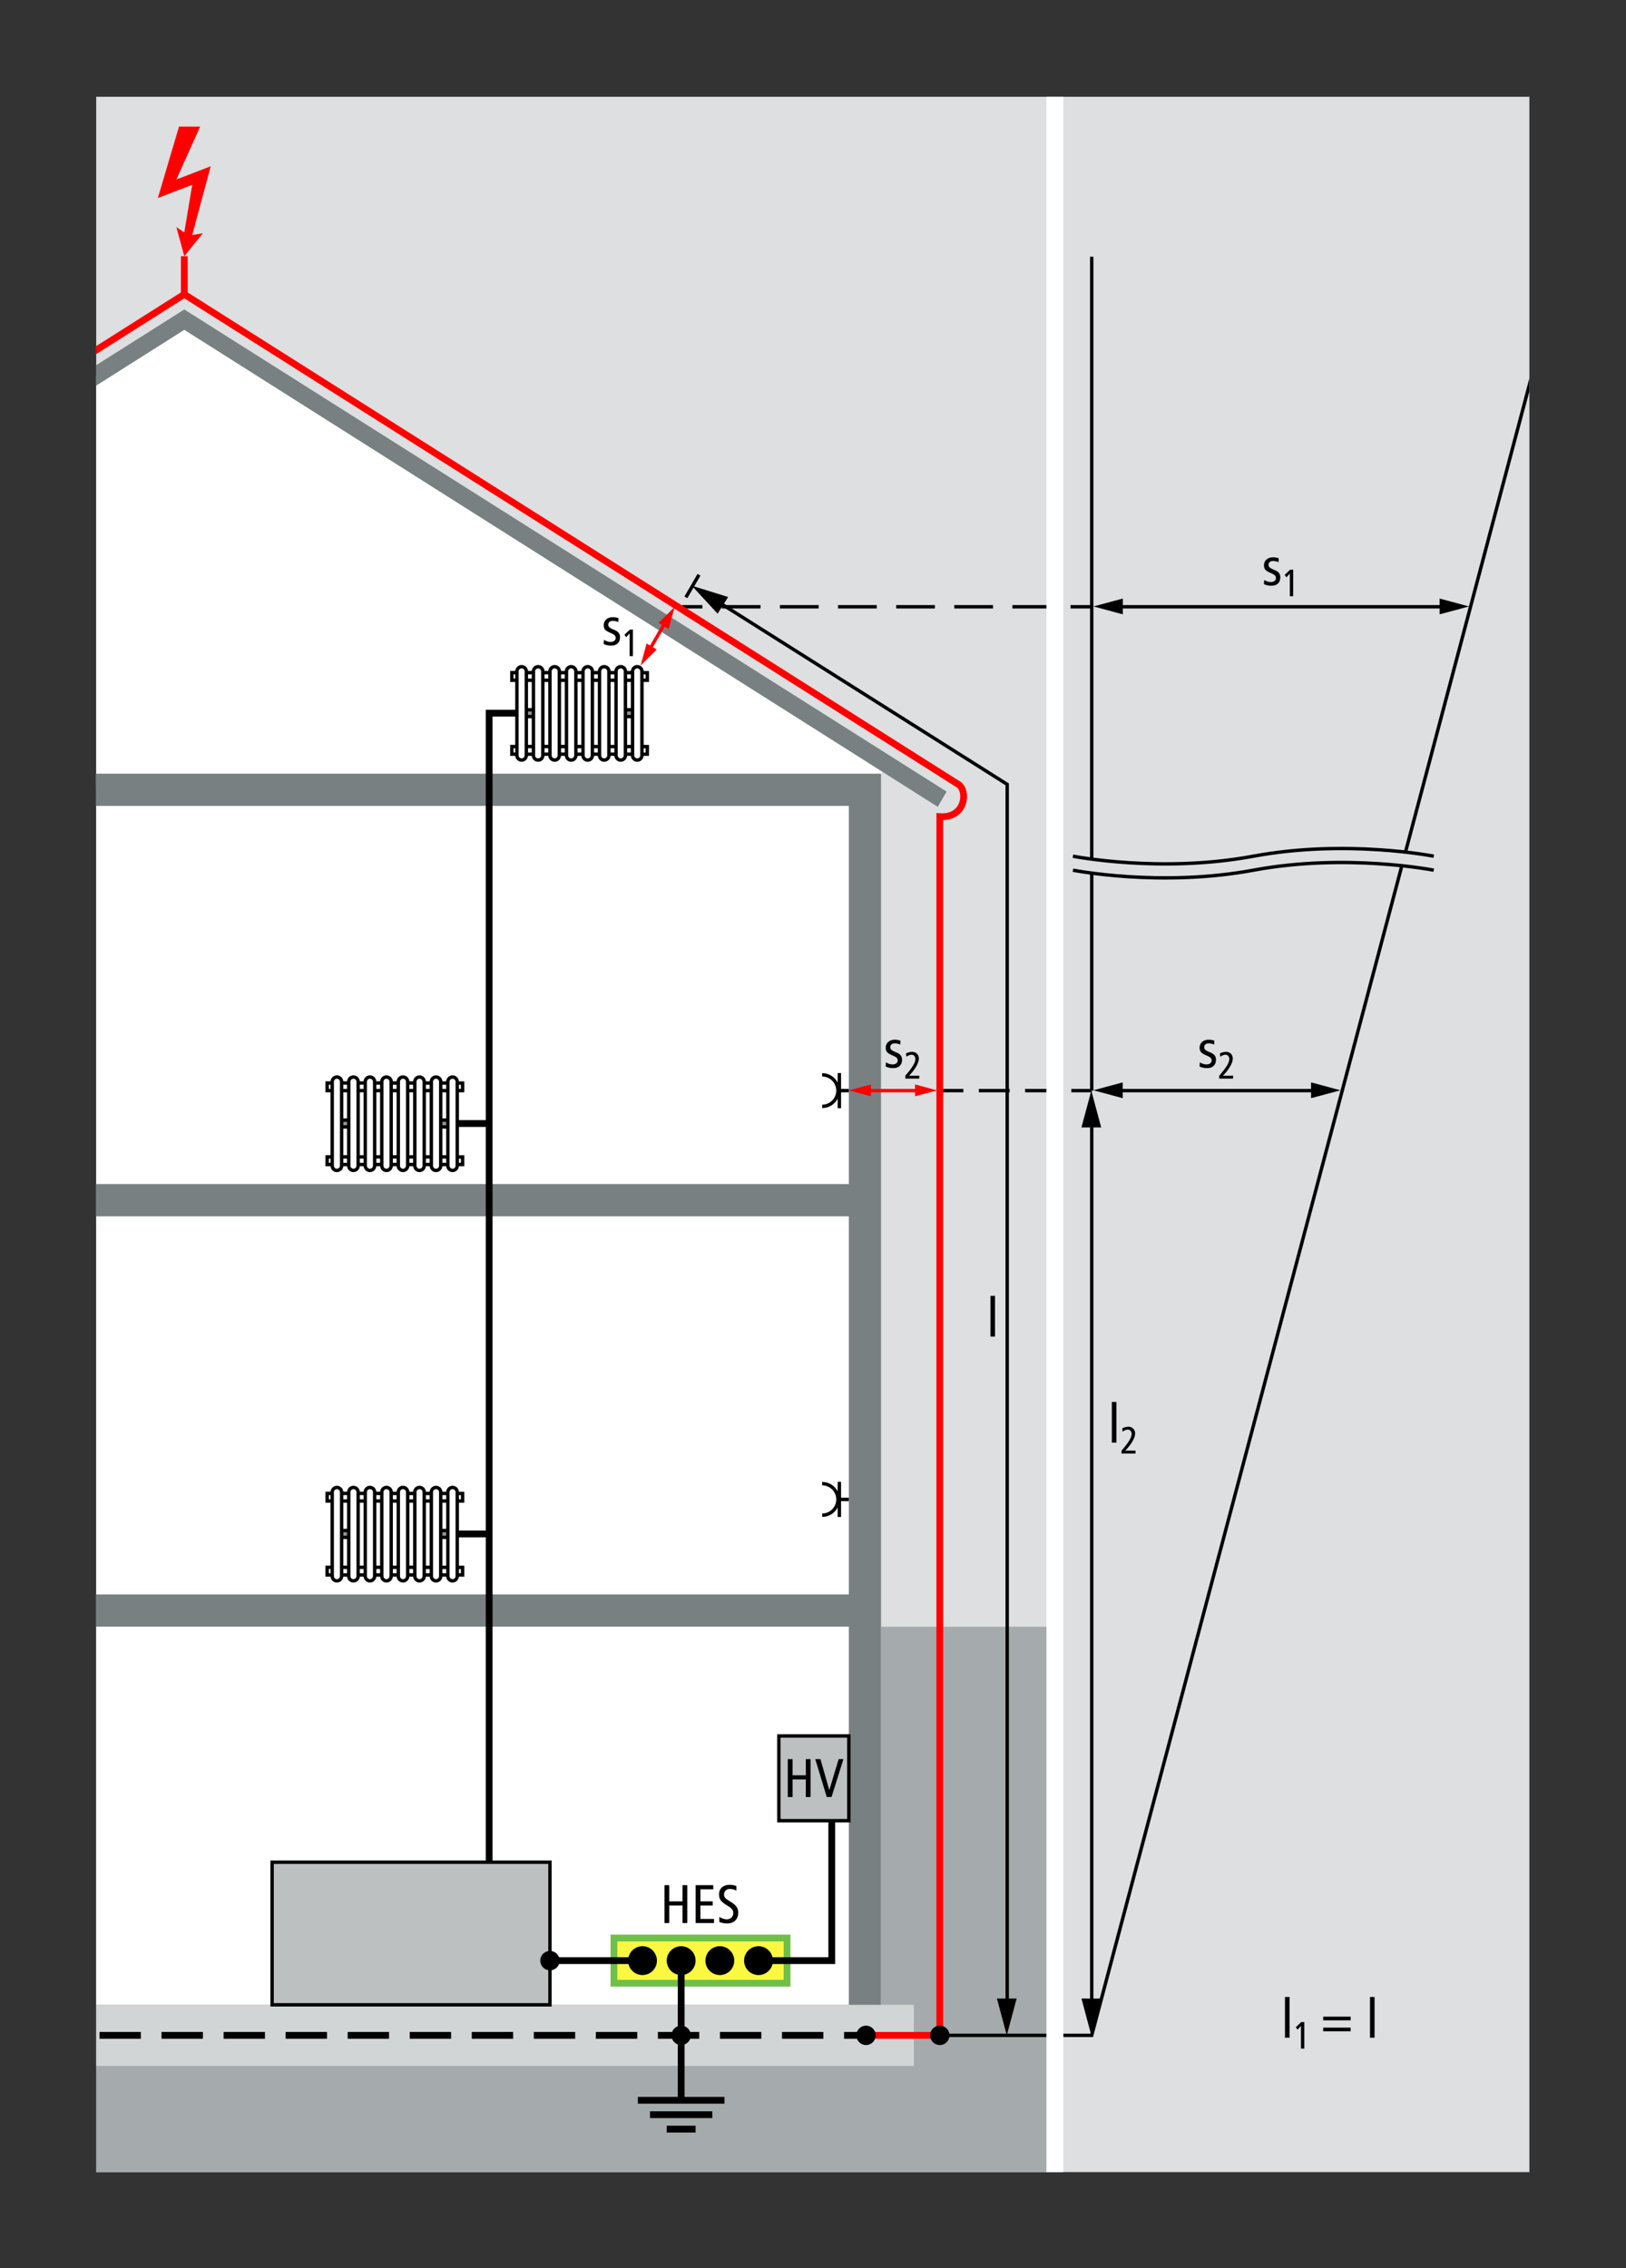 <?xml version="1.0" encoding="UTF-8" standalone="no"?>
<svg
   xmlns:dc="http://purl.org/dc/elements/1.1/"
   xmlns:cc="http://creativecommons.org/ns#"
   xmlns:rdf="http://www.w3.org/1999/02/22-rdf-syntax-ns#"
   xmlns:svg="http://www.w3.org/2000/svg"
   xmlns="http://www.w3.org/2000/svg"
   viewBox="0 0 319.369 445.512"
   height="445.512"
   width="319.369"
   xml:space="preserve"
   id="svg2"
   version="1.1"><rect x="0" y="0" width="319.369" height="445.512" fill="#333333" stroke="none"/><defs
     id="defs6"><clipPath
       id="clipPath50"
       clipPathUnits="userSpaceOnUse"><path
         id="path48"
         d="m 14.173,14.173 h 211.18 V 319.96 H 14.173 Z" /></clipPath><clipPath
       id="clipPath484"
       clipPathUnits="userSpaceOnUse"><path
         id="path482"
         d="M -2.04,2.042 H 2.04 V -2.042 H -2.04 Z" /></clipPath><clipPath
       id="clipPath502"
       clipPathUnits="userSpaceOnUse"><path
         id="path500"
         d="M -2.04,2.042 H 2.04 V -2.042 H -2.04 Z" /></clipPath><clipPath
       id="clipPath516"
       clipPathUnits="userSpaceOnUse"><path
         id="path514"
         d="M -2.04,2.042 H 2.04 V -2.042 H -2.04 Z" /></clipPath><clipPath
       id="clipPath552"
       clipPathUnits="userSpaceOnUse"><path
         id="path550"
         d="M -2.04,2.042 H 2.04 V -2.042 H -2.04 Z" /></clipPath></defs><g
     transform="matrix(1.333,0,0,-1.333,0,445.512)"
     id="g10"><path
       id="path12"
       style="fill:#dddfe0;fill-opacity:1;fill-rule:nonzero;stroke:none"
       d="m 14.173,14.173 h 211.18 V 319.96 H 14.173 Z" /><path
       id="path14"
       style="fill:#a5aaac;fill-opacity:1;fill-rule:nonzero;stroke:none"
       d="M 14.173,14.173 H 155.436 V 94.521 H 14.173 Z" /><g
       transform="translate(14.173,278.852)"
       id="g16"><path
         id="path18"
         style="fill:#ffffff;fill-opacity:1;fill-rule:nonzero;stroke:none"
         d="m 0,0 v -60.45 h 114.859 l 1.546,3.277 L 12.984,8.311 Z" /></g><path
       id="path20"
       style="fill:#ffffff;fill-opacity:1;fill-rule:nonzero;stroke:none"
       d="M 14.173,38.821 H 129.822 V 220.222 H 14.173 Z" /><path
       id="path22"
       style="fill:#d2d5d5;fill-opacity:1;fill-rule:nonzero;stroke:none"
       d="m 14.173,29.821 h 120.482 v 9 H 14.173 Z" /><path
       id="path24"
       style="fill:#8f9597;fill-opacity:1;fill-rule:nonzero;stroke:#000000;stroke-width:0.5;stroke-linecap:butt;stroke-linejoin:miter;stroke-miterlimit:4;stroke-dasharray:none;stroke-opacity:1"
       d="m 66.681,168.17 h -2.434 v 1.006 h 2.434 z" /><path
       id="path26"
       style="fill:#8f9597;fill-opacity:1;fill-rule:nonzero;stroke:#000000;stroke-width:0.5;stroke-linecap:butt;stroke-linejoin:miter;stroke-miterlimit:4;stroke-dasharray:none;stroke-opacity:1"
       d="M 52.084,168.17 H 49.65 v 1.006 h 2.434 z" /><g
       transform="translate(68.161,162.632)"
       id="g28"><path
         id="path30"
         style="fill:#ffffff;fill-opacity:1;fill-rule:nonzero;stroke:none"
         d="M 0,0 H -19.956 V 1.126 L 0,1.116 Z" /></g><g
       transform="translate(68.161,162.632)"
       id="g32"><path
         id="path34"
         style="fill:none;stroke:#000000;stroke-width:0.5;stroke-linecap:butt;stroke-linejoin:miter;stroke-miterlimit:4;stroke-dasharray:none;stroke-opacity:1"
         d="M 0,0 H -19.956 V 1.126 L 0,1.116 Z" /></g><g
       transform="translate(68.161,173.522)"
       id="g36"><path
         id="path38"
         style="fill:#ffffff;fill-opacity:1;fill-rule:nonzero;stroke:none"
         d="M 0,0 H -19.956 V 1.126 L 0,1.117 Z" /></g><g
       transform="translate(68.161,173.522)"
       id="g40"><path
         id="path42"
         style="fill:none;stroke:#000000;stroke-width:0.5;stroke-linecap:butt;stroke-linejoin:miter;stroke-miterlimit:4;stroke-dasharray:none;stroke-opacity:1"
         d="M 0,0 H -19.956 V 1.126 L 0,1.117 Z" /></g><g
       id="g44"><g
         clip-path="url(#clipPath50)"
         id="g46"><g
           transform="translate(48.951,162.452)"
           id="g52"><path
             id="path54"
             style="fill:#ffffff;fill-opacity:1;fill-rule:nonzero;stroke:none"
             d="m 0,0 c 0,-0.382 0.31,-0.692 0.692,-0.692 0.383,0 0.693,0.31 0.693,0.692 v 12.38 c 0,0.383 -0.31,0.693 -0.693,0.693 C 0.31,13.073 0,12.763 0,12.38 Z" /></g><g
           transform="translate(48.951,162.452)"
           id="g56"><path
             id="path58"
             style="fill:none;stroke:#000000;stroke-width:0.5;stroke-linecap:butt;stroke-linejoin:miter;stroke-miterlimit:4;stroke-dasharray:none;stroke-opacity:1"
             d="m 0,0 c 0,-0.382 0.31,-0.692 0.692,-0.692 0.383,0 0.693,0.31 0.693,0.692 v 12.38 c 0,0.383 -0.31,0.693 -0.693,0.693 C 0.31,13.073 0,12.763 0,12.38 Z" /></g><g
           transform="translate(51.385,162.452)"
           id="g60"><path
             id="path62"
             style="fill:#ffffff;fill-opacity:1;fill-rule:nonzero;stroke:none"
             d="m 0,0 c 0,-0.382 0.31,-0.692 0.692,-0.692 0.383,0 0.693,0.31 0.693,0.692 v 12.38 c 0,0.383 -0.31,0.693 -0.693,0.693 C 0.31,13.073 0,12.763 0,12.38 Z" /></g><g
           transform="translate(51.385,162.452)"
           id="g64"><path
             id="path66"
             style="fill:none;stroke:#000000;stroke-width:0.5;stroke-linecap:butt;stroke-linejoin:miter;stroke-miterlimit:4;stroke-dasharray:none;stroke-opacity:1"
             d="m 0,0 c 0,-0.382 0.31,-0.692 0.692,-0.692 0.383,0 0.693,0.31 0.693,0.692 v 12.38 c 0,0.383 -0.31,0.693 -0.693,0.693 C 0.31,13.073 0,12.763 0,12.38 Z" /></g><g
           transform="translate(53.819,162.452)"
           id="g68"><path
             id="path70"
             style="fill:#ffffff;fill-opacity:1;fill-rule:nonzero;stroke:none"
             d="m 0,0 c 0,-0.382 0.31,-0.692 0.692,-0.692 0.383,0 0.693,0.31 0.693,0.692 v 12.38 c 0,0.383 -0.31,0.693 -0.693,0.693 C 0.31,13.073 0,12.763 0,12.38 Z" /></g><g
           transform="translate(53.819,162.452)"
           id="g72"><path
             id="path74"
             style="fill:none;stroke:#000000;stroke-width:0.5;stroke-linecap:butt;stroke-linejoin:miter;stroke-miterlimit:4;stroke-dasharray:none;stroke-opacity:1"
             d="m 0,0 c 0,-0.382 0.31,-0.692 0.692,-0.692 0.383,0 0.693,0.31 0.693,0.692 v 12.38 c 0,0.383 -0.31,0.693 -0.693,0.693 C 0.31,13.073 0,12.763 0,12.38 Z" /></g><g
           transform="translate(56.253,162.452)"
           id="g76"><path
             id="path78"
             style="fill:#ffffff;fill-opacity:1;fill-rule:nonzero;stroke:none"
             d="m 0,0 c 0,-0.382 0.31,-0.692 0.692,-0.692 0.383,0 0.693,0.31 0.693,0.692 v 12.38 c 0,0.383 -0.31,0.693 -0.693,0.693 C 0.31,13.073 0,12.763 0,12.38 Z" /></g><g
           transform="translate(56.253,162.452)"
           id="g80"><path
             id="path82"
             style="fill:none;stroke:#000000;stroke-width:0.5;stroke-linecap:butt;stroke-linejoin:miter;stroke-miterlimit:4;stroke-dasharray:none;stroke-opacity:1"
             d="m 0,0 c 0,-0.382 0.31,-0.692 0.692,-0.692 0.383,0 0.693,0.31 0.693,0.692 v 12.38 c 0,0.383 -0.31,0.693 -0.693,0.693 C 0.31,13.073 0,12.763 0,12.38 Z" /></g><g
           transform="translate(58.687,162.452)"
           id="g84"><path
             id="path86"
             style="fill:#ffffff;fill-opacity:1;fill-rule:nonzero;stroke:none"
             d="m 0,0 c 0,-0.382 0.31,-0.692 0.692,-0.692 0.383,0 0.693,0.31 0.693,0.692 v 12.38 c 0,0.383 -0.31,0.693 -0.693,0.693 C 0.31,13.073 0,12.763 0,12.38 Z" /></g><g
           transform="translate(58.687,162.452)"
           id="g88"><path
             id="path90"
             style="fill:none;stroke:#000000;stroke-width:0.5;stroke-linecap:butt;stroke-linejoin:miter;stroke-miterlimit:4;stroke-dasharray:none;stroke-opacity:1"
             d="m 0,0 c 0,-0.382 0.31,-0.692 0.692,-0.692 0.383,0 0.693,0.31 0.693,0.692 v 12.38 c 0,0.383 -0.31,0.693 -0.693,0.693 C 0.31,13.073 0,12.763 0,12.38 Z" /></g><g
           transform="translate(61.121,162.452)"
           id="g92"><path
             id="path94"
             style="fill:#ffffff;fill-opacity:1;fill-rule:nonzero;stroke:none"
             d="m 0,0 c 0,-0.382 0.31,-0.692 0.692,-0.692 0.383,0 0.693,0.31 0.693,0.692 v 12.38 c 0,0.383 -0.31,0.693 -0.693,0.693 C 0.31,13.073 0,12.763 0,12.38 Z" /></g><g
           transform="translate(61.121,162.452)"
           id="g96"><path
             id="path98"
             style="fill:none;stroke:#000000;stroke-width:0.5;stroke-linecap:butt;stroke-linejoin:miter;stroke-miterlimit:4;stroke-dasharray:none;stroke-opacity:1"
             d="m 0,0 c 0,-0.382 0.31,-0.692 0.692,-0.692 0.383,0 0.693,0.31 0.693,0.692 v 12.38 c 0,0.383 -0.31,0.693 -0.693,0.693 C 0.31,13.073 0,12.763 0,12.38 Z" /></g><g
           transform="translate(63.554,162.452)"
           id="g100"><path
             id="path102"
             style="fill:#ffffff;fill-opacity:1;fill-rule:nonzero;stroke:none"
             d="m 0,0 c 0,-0.382 0.31,-0.692 0.692,-0.692 0.383,0 0.693,0.31 0.693,0.692 v 12.38 c 0,0.383 -0.31,0.693 -0.693,0.693 C 0.31,13.073 0,12.763 0,12.38 Z" /></g><g
           transform="translate(63.554,162.452)"
           id="g104"><path
             id="path106"
             style="fill:none;stroke:#000000;stroke-width:0.5;stroke-linecap:butt;stroke-linejoin:miter;stroke-miterlimit:4;stroke-dasharray:none;stroke-opacity:1"
             d="m 0,0 c 0,-0.382 0.31,-0.692 0.692,-0.692 0.383,0 0.693,0.31 0.693,0.692 v 12.38 c 0,0.383 -0.31,0.693 -0.693,0.693 C 0.31,13.073 0,12.763 0,12.38 Z" /></g><g
           transform="translate(65.989,162.452)"
           id="g108"><path
             id="path110"
             style="fill:#ffffff;fill-opacity:1;fill-rule:nonzero;stroke:none"
             d="m 0,0 c 0,-0.382 0.31,-0.692 0.692,-0.692 0.383,0 0.693,0.31 0.693,0.692 v 12.38 c 0,0.383 -0.31,0.693 -0.693,0.693 C 0.31,13.073 0,12.763 0,12.38 Z" /></g><g
           transform="translate(65.989,162.452)"
           id="g112"><path
             id="path114"
             style="fill:none;stroke:#000000;stroke-width:0.5;stroke-linecap:butt;stroke-linejoin:miter;stroke-miterlimit:4;stroke-dasharray:none;stroke-opacity:1"
             d="m 0,0 c 0,-0.382 0.31,-0.692 0.692,-0.692 0.383,0 0.693,0.31 0.693,0.692 v 12.38 c 0,0.383 -0.31,0.693 -0.693,0.693 C 0.31,13.073 0,12.763 0,12.38 Z" /></g><path
           id="path116"
           style="fill:#8f9597;fill-opacity:1;fill-rule:nonzero;stroke:#000000;stroke-width:0.5;stroke-linecap:butt;stroke-linejoin:miter;stroke-miterlimit:4;stroke-dasharray:none;stroke-opacity:1"
           d="m 66.681,107.698 h -2.434 v 1.006 h 2.434 z" /><path
           id="path118"
           style="fill:#8f9597;fill-opacity:1;fill-rule:nonzero;stroke:#000000;stroke-width:0.5;stroke-linecap:butt;stroke-linejoin:miter;stroke-miterlimit:4;stroke-dasharray:none;stroke-opacity:1"
           d="M 52.084,107.698 H 49.65 v 1.006 h 2.434 z" /><g
           transform="translate(68.161,102.16)"
           id="g120"><path
             id="path122"
             style="fill:#ffffff;fill-opacity:1;fill-rule:nonzero;stroke:none"
             d="M 0,0 H -19.956 V 1.126 L 0,1.116 Z" /></g><g
           transform="translate(68.161,102.16)"
           id="g124"><path
             id="path126"
             style="fill:none;stroke:#000000;stroke-width:0.5;stroke-linecap:butt;stroke-linejoin:miter;stroke-miterlimit:4;stroke-dasharray:none;stroke-opacity:1"
             d="M 0,0 H -19.956 V 1.126 L 0,1.116 Z" /></g><g
           transform="translate(68.161,113.05)"
           id="g128"><path
             id="path130"
             style="fill:#ffffff;fill-opacity:1;fill-rule:nonzero;stroke:none"
             d="M 0,0 H -19.956 V 1.126 L 0,1.117 Z" /></g><g
           transform="translate(68.161,113.05)"
           id="g132"><path
             id="path134"
             style="fill:none;stroke:#000000;stroke-width:0.5;stroke-linecap:butt;stroke-linejoin:miter;stroke-miterlimit:4;stroke-dasharray:none;stroke-opacity:1"
             d="M 0,0 H -19.956 V 1.126 L 0,1.117 Z" /></g><g
           transform="translate(48.951,101.98)"
           id="g136"><path
             id="path138"
             style="fill:#ffffff;fill-opacity:1;fill-rule:nonzero;stroke:none"
             d="m 0,0 c 0,-0.382 0.31,-0.692 0.692,-0.692 0.383,0 0.693,0.31 0.693,0.692 v 12.38 c 0,0.383 -0.31,0.693 -0.693,0.693 C 0.31,13.073 0,12.763 0,12.38 Z" /></g><g
           transform="translate(48.951,101.98)"
           id="g140"><path
             id="path142"
             style="fill:none;stroke:#000000;stroke-width:0.5;stroke-linecap:butt;stroke-linejoin:miter;stroke-miterlimit:4;stroke-dasharray:none;stroke-opacity:1"
             d="m 0,0 c 0,-0.382 0.31,-0.692 0.692,-0.692 0.383,0 0.693,0.31 0.693,0.692 v 12.38 c 0,0.383 -0.31,0.693 -0.693,0.693 C 0.31,13.073 0,12.763 0,12.38 Z" /></g><g
           transform="translate(51.385,101.98)"
           id="g144"><path
             id="path146"
             style="fill:#ffffff;fill-opacity:1;fill-rule:nonzero;stroke:none"
             d="m 0,0 c 0,-0.382 0.31,-0.692 0.692,-0.692 0.383,0 0.693,0.31 0.693,0.692 v 12.38 c 0,0.383 -0.31,0.693 -0.693,0.693 C 0.31,13.073 0,12.763 0,12.38 Z" /></g><g
           transform="translate(51.385,101.98)"
           id="g148"><path
             id="path150"
             style="fill:none;stroke:#000000;stroke-width:0.5;stroke-linecap:butt;stroke-linejoin:miter;stroke-miterlimit:4;stroke-dasharray:none;stroke-opacity:1"
             d="m 0,0 c 0,-0.382 0.31,-0.692 0.692,-0.692 0.383,0 0.693,0.31 0.693,0.692 v 12.38 c 0,0.383 -0.31,0.693 -0.693,0.693 C 0.31,13.073 0,12.763 0,12.38 Z" /></g><g
           transform="translate(53.819,101.98)"
           id="g152"><path
             id="path154"
             style="fill:#ffffff;fill-opacity:1;fill-rule:nonzero;stroke:none"
             d="m 0,0 c 0,-0.382 0.31,-0.692 0.692,-0.692 0.383,0 0.693,0.31 0.693,0.692 v 12.38 c 0,0.383 -0.31,0.693 -0.693,0.693 C 0.31,13.073 0,12.763 0,12.38 Z" /></g><g
           transform="translate(53.819,101.98)"
           id="g156"><path
             id="path158"
             style="fill:none;stroke:#000000;stroke-width:0.5;stroke-linecap:butt;stroke-linejoin:miter;stroke-miterlimit:4;stroke-dasharray:none;stroke-opacity:1"
             d="m 0,0 c 0,-0.382 0.31,-0.692 0.692,-0.692 0.383,0 0.693,0.31 0.693,0.692 v 12.38 c 0,0.383 -0.31,0.693 -0.693,0.693 C 0.31,13.073 0,12.763 0,12.38 Z" /></g><g
           transform="translate(56.253,101.98)"
           id="g160"><path
             id="path162"
             style="fill:#ffffff;fill-opacity:1;fill-rule:nonzero;stroke:none"
             d="m 0,0 c 0,-0.382 0.31,-0.692 0.692,-0.692 0.383,0 0.693,0.31 0.693,0.692 v 12.38 c 0,0.383 -0.31,0.693 -0.693,0.693 C 0.31,13.073 0,12.763 0,12.38 Z" /></g><g
           transform="translate(56.253,101.98)"
           id="g164"><path
             id="path166"
             style="fill:none;stroke:#000000;stroke-width:0.5;stroke-linecap:butt;stroke-linejoin:miter;stroke-miterlimit:4;stroke-dasharray:none;stroke-opacity:1"
             d="m 0,0 c 0,-0.382 0.31,-0.692 0.692,-0.692 0.383,0 0.693,0.31 0.693,0.692 v 12.38 c 0,0.383 -0.31,0.693 -0.693,0.693 C 0.31,13.073 0,12.763 0,12.38 Z" /></g><g
           transform="translate(58.687,101.98)"
           id="g168"><path
             id="path170"
             style="fill:#ffffff;fill-opacity:1;fill-rule:nonzero;stroke:none"
             d="m 0,0 c 0,-0.382 0.31,-0.692 0.692,-0.692 0.383,0 0.693,0.31 0.693,0.692 v 12.38 c 0,0.383 -0.31,0.693 -0.693,0.693 C 0.31,13.073 0,12.763 0,12.38 Z" /></g><g
           transform="translate(58.687,101.98)"
           id="g172"><path
             id="path174"
             style="fill:none;stroke:#000000;stroke-width:0.5;stroke-linecap:butt;stroke-linejoin:miter;stroke-miterlimit:4;stroke-dasharray:none;stroke-opacity:1"
             d="m 0,0 c 0,-0.382 0.31,-0.692 0.692,-0.692 0.383,0 0.693,0.31 0.693,0.692 v 12.38 c 0,0.383 -0.31,0.693 -0.693,0.693 C 0.31,13.073 0,12.763 0,12.38 Z" /></g><g
           transform="translate(61.121,101.98)"
           id="g176"><path
             id="path178"
             style="fill:#ffffff;fill-opacity:1;fill-rule:nonzero;stroke:none"
             d="m 0,0 c 0,-0.382 0.31,-0.692 0.692,-0.692 0.383,0 0.693,0.31 0.693,0.692 v 12.38 c 0,0.383 -0.31,0.693 -0.693,0.693 C 0.31,13.073 0,12.763 0,12.38 Z" /></g><g
           transform="translate(61.121,101.98)"
           id="g180"><path
             id="path182"
             style="fill:none;stroke:#000000;stroke-width:0.5;stroke-linecap:butt;stroke-linejoin:miter;stroke-miterlimit:4;stroke-dasharray:none;stroke-opacity:1"
             d="m 0,0 c 0,-0.382 0.31,-0.692 0.692,-0.692 0.383,0 0.693,0.31 0.693,0.692 v 12.38 c 0,0.383 -0.31,0.693 -0.693,0.693 C 0.31,13.073 0,12.763 0,12.38 Z" /></g><g
           transform="translate(63.554,101.98)"
           id="g184"><path
             id="path186"
             style="fill:#ffffff;fill-opacity:1;fill-rule:nonzero;stroke:none"
             d="m 0,0 c 0,-0.382 0.31,-0.692 0.692,-0.692 0.383,0 0.693,0.31 0.693,0.692 v 12.38 c 0,0.383 -0.31,0.693 -0.693,0.693 C 0.31,13.073 0,12.763 0,12.38 Z" /></g><g
           transform="translate(63.554,101.98)"
           id="g188"><path
             id="path190"
             style="fill:none;stroke:#000000;stroke-width:0.5;stroke-linecap:butt;stroke-linejoin:miter;stroke-miterlimit:4;stroke-dasharray:none;stroke-opacity:1"
             d="m 0,0 c 0,-0.382 0.31,-0.692 0.692,-0.692 0.383,0 0.693,0.31 0.693,0.692 v 12.38 c 0,0.383 -0.31,0.693 -0.693,0.693 C 0.31,13.073 0,12.763 0,12.38 Z" /></g><g
           transform="translate(65.989,101.98)"
           id="g192"><path
             id="path194"
             style="fill:#ffffff;fill-opacity:1;fill-rule:nonzero;stroke:none"
             d="m 0,0 c 0,-0.382 0.31,-0.692 0.692,-0.692 0.383,0 0.693,0.31 0.693,0.692 v 12.38 c 0,0.383 -0.31,0.693 -0.693,0.693 C 0.31,13.073 0,12.763 0,12.38 Z" /></g><g
           transform="translate(65.989,101.98)"
           id="g196"><path
             id="path198"
             style="fill:none;stroke:#000000;stroke-width:0.5;stroke-linecap:butt;stroke-linejoin:miter;stroke-miterlimit:4;stroke-dasharray:none;stroke-opacity:1"
             d="m 0,0 c 0,-0.382 0.31,-0.692 0.692,-0.692 0.383,0 0.693,0.31 0.693,0.692 v 12.38 c 0,0.383 -0.31,0.693 -0.693,0.693 C 0.31,13.073 0,12.763 0,12.38 Z" /></g><g
           transform="translate(67.373,168.673)"
           id="g200"><path
             id="path202"
             style="fill:none;stroke:#000000;stroke-width:1;stroke-linecap:butt;stroke-linejoin:miter;stroke-miterlimit:4;stroke-dasharray:none;stroke-opacity:1"
             d="M 0,0 H 4.703" /></g><g
           transform="translate(67.373,108.201)"
           id="g204"><path
             id="path206"
             style="fill:none;stroke:#000000;stroke-width:1;stroke-linecap:butt;stroke-linejoin:miter;stroke-miterlimit:4;stroke-dasharray:none;stroke-opacity:1"
             d="M 0,0 H 4.703" /></g><g
           transform="translate(27.157,290.856)"
           id="g208"><path
             id="path210"
             style="fill:none;stroke:#ff0001;stroke-width:1;stroke-linecap:butt;stroke-linejoin:miter;stroke-miterlimit:4;stroke-dasharray:none;stroke-opacity:1"
             d="M 0,0 V 5.613" /></g><g
           transform="translate(29.492,315.561)"
           id="g212"><path
             id="path214"
             style="fill:#ff0001;fill-opacity:1;fill-rule:evenodd;stroke:none"
             d="m 0,0 h -3.117 l -3.117,-10.52 5.065,1.948 -1.169,-7.013 -1.169,0.779 1.169,-4.286 2.731,3.375 -1.562,-0.258 2.727,10.131 0.006,0.004 -5.071,-1.952 z" /></g><g
           transform="translate(164.654,244.813)"
           id="g216"><path
             id="path218"
             style="fill:none;stroke:#000000;stroke-width:0.5;stroke-linecap:butt;stroke-linejoin:miter;stroke-miterlimit:10;stroke-dasharray:none;stroke-opacity:1"
             d="M 0,0 H 48.263" /></g><g
           transform="translate(165.447,243.7)"
           id="g220"><path
             id="path222"
             style="fill:#000000;fill-opacity:1;fill-rule:nonzero;stroke:none"
             d="M 0,0 -4.336,1.161 0,2.324 Z" /></g><g
           transform="translate(212.124,243.7)"
           id="g224"><path
             id="path226"
             style="fill:#000000;fill-opacity:1;fill-rule:nonzero;stroke:none"
             d="M 0,0 4.336,1.161 0,2.324 Z" /></g><g
           transform="translate(100.5,244.813)"
           id="g228"><path
             id="path230"
             style="fill:none;stroke:#000000;stroke-width:0.5;stroke-linecap:butt;stroke-linejoin:miter;stroke-miterlimit:10;stroke-dasharray:none;stroke-opacity:1"
             d="M 0,0 H 3" /></g><g
           transform="translate(106.354,244.813)"
           id="g232"><path
             id="path234"
             style="fill:none;stroke:#000000;stroke-width:0.5;stroke-linecap:butt;stroke-linejoin:miter;stroke-miterlimit:10;stroke-dasharray:5.709, 2.855;stroke-dashoffset:0;stroke-opacity:1"
             d="M 0,0 H 49.956" /></g><g
           transform="translate(157.737,244.813)"
           id="g236"><path
             id="path238"
             style="fill:none;stroke:#000000;stroke-width:0.5;stroke-linecap:butt;stroke-linejoin:miter;stroke-miterlimit:10;stroke-dasharray:none;stroke-opacity:1"
             d="M 0,0 H 3" /></g><g
           transform="translate(164.639,173.522)"
           id="g240"><path
             id="path242"
             style="fill:none;stroke:#000000;stroke-width:0.5;stroke-linecap:butt;stroke-linejoin:miter;stroke-miterlimit:10;stroke-dasharray:none;stroke-opacity:1"
             d="M 0,0 H 29.334" /></g><g
           transform="translate(165.432,172.409)"
           id="g244"><path
             id="path246"
             style="fill:#000000;fill-opacity:1;fill-rule:nonzero;stroke:none"
             d="M 0,0 -4.336,1.161 0,2.324 Z" /></g><g
           transform="translate(193.181,172.409)"
           id="g248"><path
             id="path250"
             style="fill:#000000;fill-opacity:1;fill-rule:nonzero;stroke:none"
             d="M 0,0 4.336,1.161 0,2.324 Z" /></g><g
           transform="translate(138.952,173.522)"
           id="g252"><path
             id="path254"
             style="fill:none;stroke:#000000;stroke-width:0.5;stroke-linecap:butt;stroke-linejoin:miter;stroke-miterlimit:10;stroke-dasharray:none;stroke-opacity:1"
             d="M 0,0 H 3" /></g><g
           transform="translate(144.224,173.522)"
           id="g256"><path
             id="path258"
             style="fill:none;stroke:#000000;stroke-width:0.5;stroke-linecap:butt;stroke-linejoin:miter;stroke-miterlimit:10;stroke-dasharray:4.546, 2.273;stroke-dashoffset:0;stroke-opacity:1"
             d="M 0,0 H 12.502" /></g><g
           transform="translate(157.863,173.522)"
           id="g260"><path
             id="path262"
             style="fill:none;stroke:#000000;stroke-width:0.5;stroke-linecap:butt;stroke-linejoin:miter;stroke-miterlimit:10;stroke-dasharray:none;stroke-opacity:1"
             d="M 0,0 H 3" /></g><g
           transform="translate(138.476,34.321)"
           id="g264"><path
             id="path266"
             style="fill:none;stroke:#000000;stroke-width:0.5;stroke-linecap:butt;stroke-linejoin:miter;stroke-miterlimit:10;stroke-dasharray:none;stroke-opacity:1"
             d="M 0,0 H 22.387 L 91.878,262.072" /></g><g
           transform="translate(160.863,173.522)"
           id="g268"><path
             id="path270"
             style="fill:none;stroke:#000000;stroke-width:0.5;stroke-linecap:butt;stroke-linejoin:miter;stroke-miterlimit:10;stroke-dasharray:none;stroke-opacity:1"
             d="M 0,0 V 122.871" /></g><g
           transform="translate(160.863,38.75)"
           id="g272"><path
             id="path274"
             style="fill:none;stroke:#000000;stroke-width:0.5;stroke-linecap:butt;stroke-linejoin:miter;stroke-miterlimit:10;stroke-dasharray:none;stroke-opacity:1"
             d="M 0,0 V 130.342" /></g><g
           transform="translate(162.255,39.742)"
           id="g276"><path
             id="path278"
             style="fill:#000000;fill-opacity:1;fill-rule:nonzero;stroke:none"
             d="M 0,0 -1.452,-5.421 -2.905,0 Z" /></g><g
           transform="translate(162.255,168.101)"
           id="g280"><path
             id="path282"
             style="fill:#000000;fill-opacity:1;fill-rule:nonzero;stroke:none"
             d="M 0,0 -1.452,5.42 -2.905,0 Z" /></g><g
           transform="translate(148.407,38.75)"
           id="g284"><path
             id="path286"
             style="fill:none;stroke:#000000;stroke-width:0.5;stroke-linecap:butt;stroke-linejoin:miter;stroke-miterlimit:10;stroke-dasharray:none;stroke-opacity:1"
             d="m 0,0 v 179.898 l -42.698,26.956" /></g><g
           transform="translate(149.799,39.742)"
           id="g288"><path
             id="path290"
             style="fill:#000000;fill-opacity:1;fill-rule:nonzero;stroke:none"
             d="M 0,0 -1.452,-5.421 -2.905,0 Z" /></g><g
           transform="translate(107.289,246.252)"
           id="g292"><path
             id="path294"
             style="fill:#000000;fill-opacity:1;fill-rule:nonzero;stroke:none"
             d="m 0,0 -5.358,1.666 3.807,-4.123 z" /></g><path
           id="path296"
           style="fill:#8f9597;fill-opacity:1;fill-rule:nonzero;stroke:#000000;stroke-width:0.5;stroke-linecap:butt;stroke-linejoin:miter;stroke-miterlimit:4;stroke-dasharray:none;stroke-opacity:1"
           d="m 93.896,228.632 h -2.434 v 1.006 h 2.434 z" /><path
           id="path298"
           style="fill:#8f9597;fill-opacity:1;fill-rule:nonzero;stroke:#000000;stroke-width:0.5;stroke-linecap:butt;stroke-linejoin:miter;stroke-miterlimit:4;stroke-dasharray:none;stroke-opacity:1"
           d="m 79.3,228.632 h -2.434 v 1.006 H 79.3 Z" /><g
           transform="translate(95.377,223.094)"
           id="g300"><path
             id="path302"
             style="fill:#ffffff;fill-opacity:1;fill-rule:nonzero;stroke:none"
             d="M 0,0 H -19.956 V 1.126 L 0,1.116 Z" /></g><g
           transform="translate(95.377,223.094)"
           id="g304"><path
             id="path306"
             style="fill:none;stroke:#000000;stroke-width:0.5;stroke-linecap:butt;stroke-linejoin:miter;stroke-miterlimit:4;stroke-dasharray:none;stroke-opacity:1"
             d="M 0,0 H -19.956 V 1.126 L 0,1.116 Z" /></g><g
           transform="translate(95.377,233.984)"
           id="g308"><path
             id="path310"
             style="fill:#ffffff;fill-opacity:1;fill-rule:nonzero;stroke:none"
             d="M 0,0 H -19.956 V 1.126 L 0,1.117 Z" /></g><g
           transform="translate(95.377,233.984)"
           id="g312"><path
             id="path314"
             style="fill:none;stroke:#000000;stroke-width:0.5;stroke-linecap:butt;stroke-linejoin:miter;stroke-miterlimit:4;stroke-dasharray:none;stroke-opacity:1"
             d="M 0,0 H -19.956 V 1.126 L 0,1.117 Z" /></g><g
           transform="translate(76.167,222.914)"
           id="g316"><path
             id="path318"
             style="fill:#ffffff;fill-opacity:1;fill-rule:nonzero;stroke:none"
             d="m 0,0 c 0,-0.382 0.31,-0.692 0.692,-0.692 0.383,0 0.693,0.31 0.693,0.692 v 12.38 c 0,0.383 -0.31,0.693 -0.693,0.693 C 0.31,13.073 0,12.763 0,12.38 Z" /></g><g
           transform="translate(76.167,222.914)"
           id="g320"><path
             id="path322"
             style="fill:none;stroke:#000000;stroke-width:0.5;stroke-linecap:butt;stroke-linejoin:miter;stroke-miterlimit:4;stroke-dasharray:none;stroke-opacity:1"
             d="m 0,0 c 0,-0.382 0.31,-0.692 0.692,-0.692 0.383,0 0.693,0.31 0.693,0.692 v 12.38 c 0,0.383 -0.31,0.693 -0.693,0.693 C 0.31,13.073 0,12.763 0,12.38 Z" /></g><g
           transform="translate(78.601,222.914)"
           id="g324"><path
             id="path326"
             style="fill:#ffffff;fill-opacity:1;fill-rule:nonzero;stroke:none"
             d="m 0,0 c 0,-0.382 0.31,-0.692 0.692,-0.692 0.383,0 0.693,0.31 0.693,0.692 v 12.38 c 0,0.383 -0.31,0.693 -0.693,0.693 C 0.31,13.073 0,12.763 0,12.38 Z" /></g><g
           transform="translate(78.601,222.914)"
           id="g328"><path
             id="path330"
             style="fill:none;stroke:#000000;stroke-width:0.5;stroke-linecap:butt;stroke-linejoin:miter;stroke-miterlimit:4;stroke-dasharray:none;stroke-opacity:1"
             d="m 0,0 c 0,-0.382 0.31,-0.692 0.692,-0.692 0.383,0 0.693,0.31 0.693,0.692 v 12.38 c 0,0.383 -0.31,0.693 -0.693,0.693 C 0.31,13.073 0,12.763 0,12.38 Z" /></g><g
           transform="translate(81.035,222.914)"
           id="g332"><path
             id="path334"
             style="fill:#ffffff;fill-opacity:1;fill-rule:nonzero;stroke:none"
             d="m 0,0 c 0,-0.382 0.31,-0.692 0.692,-0.692 0.383,0 0.693,0.31 0.693,0.692 v 12.38 c 0,0.383 -0.31,0.693 -0.693,0.693 C 0.31,13.073 0,12.763 0,12.38 Z" /></g><g
           transform="translate(81.035,222.914)"
           id="g336"><path
             id="path338"
             style="fill:none;stroke:#000000;stroke-width:0.5;stroke-linecap:butt;stroke-linejoin:miter;stroke-miterlimit:4;stroke-dasharray:none;stroke-opacity:1"
             d="m 0,0 c 0,-0.382 0.31,-0.692 0.692,-0.692 0.383,0 0.693,0.31 0.693,0.692 v 12.38 c 0,0.383 -0.31,0.693 -0.693,0.693 C 0.31,13.073 0,12.763 0,12.38 Z" /></g><g
           transform="translate(83.469,222.914)"
           id="g340"><path
             id="path342"
             style="fill:#ffffff;fill-opacity:1;fill-rule:nonzero;stroke:none"
             d="m 0,0 c 0,-0.382 0.31,-0.692 0.692,-0.692 0.383,0 0.693,0.31 0.693,0.692 v 12.38 c 0,0.383 -0.31,0.693 -0.693,0.693 C 0.31,13.073 0,12.763 0,12.38 Z" /></g><g
           transform="translate(83.469,222.914)"
           id="g344"><path
             id="path346"
             style="fill:none;stroke:#000000;stroke-width:0.5;stroke-linecap:butt;stroke-linejoin:miter;stroke-miterlimit:4;stroke-dasharray:none;stroke-opacity:1"
             d="m 0,0 c 0,-0.382 0.31,-0.692 0.692,-0.692 0.383,0 0.693,0.31 0.693,0.692 v 12.38 c 0,0.383 -0.31,0.693 -0.693,0.693 C 0.31,13.073 0,12.763 0,12.38 Z" /></g><g
           transform="translate(85.903,222.914)"
           id="g348"><path
             id="path350"
             style="fill:#ffffff;fill-opacity:1;fill-rule:nonzero;stroke:none"
             d="m 0,0 c 0,-0.382 0.31,-0.692 0.692,-0.692 0.383,0 0.693,0.31 0.693,0.692 v 12.38 c 0,0.383 -0.31,0.693 -0.693,0.693 C 0.31,13.073 0,12.763 0,12.38 Z" /></g><g
           transform="translate(85.903,222.914)"
           id="g352"><path
             id="path354"
             style="fill:none;stroke:#000000;stroke-width:0.5;stroke-linecap:butt;stroke-linejoin:miter;stroke-miterlimit:4;stroke-dasharray:none;stroke-opacity:1"
             d="m 0,0 c 0,-0.382 0.31,-0.692 0.692,-0.692 0.383,0 0.693,0.31 0.693,0.692 v 12.38 c 0,0.383 -0.31,0.693 -0.693,0.693 C 0.31,13.073 0,12.763 0,12.38 Z" /></g><g
           transform="translate(88.337,222.914)"
           id="g356"><path
             id="path358"
             style="fill:#ffffff;fill-opacity:1;fill-rule:nonzero;stroke:none"
             d="m 0,0 c 0,-0.382 0.31,-0.692 0.692,-0.692 0.383,0 0.693,0.31 0.693,0.692 v 12.38 c 0,0.383 -0.31,0.693 -0.693,0.693 C 0.31,13.073 0,12.763 0,12.38 Z" /></g><g
           transform="translate(88.337,222.914)"
           id="g360"><path
             id="path362"
             style="fill:none;stroke:#000000;stroke-width:0.5;stroke-linecap:butt;stroke-linejoin:miter;stroke-miterlimit:4;stroke-dasharray:none;stroke-opacity:1"
             d="m 0,0 c 0,-0.382 0.31,-0.692 0.692,-0.692 0.383,0 0.693,0.31 0.693,0.692 v 12.38 c 0,0.383 -0.31,0.693 -0.693,0.693 C 0.31,13.073 0,12.763 0,12.38 Z" /></g><g
           transform="translate(90.77,222.914)"
           id="g364"><path
             id="path366"
             style="fill:#ffffff;fill-opacity:1;fill-rule:nonzero;stroke:none"
             d="m 0,0 c 0,-0.382 0.31,-0.692 0.692,-0.692 0.383,0 0.693,0.31 0.693,0.692 v 12.38 c 0,0.383 -0.31,0.693 -0.693,0.693 C 0.31,13.073 0,12.763 0,12.38 Z" /></g><g
           transform="translate(90.77,222.914)"
           id="g368"><path
             id="path370"
             style="fill:none;stroke:#000000;stroke-width:0.5;stroke-linecap:butt;stroke-linejoin:miter;stroke-miterlimit:4;stroke-dasharray:none;stroke-opacity:1"
             d="m 0,0 c 0,-0.382 0.31,-0.692 0.692,-0.692 0.383,0 0.693,0.31 0.693,0.692 v 12.38 c 0,0.383 -0.31,0.693 -0.693,0.693 C 0.31,13.073 0,12.763 0,12.38 Z" /></g><g
           transform="translate(93.205,222.914)"
           id="g372"><path
             id="path374"
             style="fill:#ffffff;fill-opacity:1;fill-rule:nonzero;stroke:none"
             d="m 0,0 c 0,-0.382 0.31,-0.692 0.692,-0.692 0.383,0 0.693,0.31 0.693,0.692 v 12.38 c 0,0.383 -0.31,0.693 -0.693,0.693 C 0.31,13.073 0,12.763 0,12.38 Z" /></g><g
           transform="translate(93.205,222.914)"
           id="g376"><path
             id="path378"
             style="fill:none;stroke:#000000;stroke-width:0.5;stroke-linecap:butt;stroke-linejoin:miter;stroke-miterlimit:4;stroke-dasharray:none;stroke-opacity:1"
             d="m 0,0 c 0,-0.382 0.31,-0.692 0.692,-0.692 0.383,0 0.693,0.31 0.693,0.692 v 12.38 c 0,0.383 -0.31,0.693 -0.693,0.693 C 0.31,13.073 0,12.763 0,12.38 Z" /></g><g
           transform="translate(125.076,173.523)"
           id="g380"><path
             id="path382"
             style="fill:none;stroke:#000000;stroke-width:0.5;stroke-linecap:butt;stroke-linejoin:miter;stroke-miterlimit:3.864;stroke-dasharray:none;stroke-opacity:1"
             d="M 0,0 H -1.63" /></g><g
           transform="translate(123.678,170.935)"
           id="g384"><path
             id="path386"
             style="fill:none;stroke:#000000;stroke-width:0.5;stroke-linecap:butt;stroke-linejoin:miter;stroke-miterlimit:3.864;stroke-dasharray:none;stroke-opacity:1"
             d="M 0,0 V 5.175" /></g><g
           transform="translate(121.139,175.848)"
           id="g388"><path
             id="path390"
             style="fill:none;stroke:#000000;stroke-width:0.5;stroke-linecap:butt;stroke-linejoin:miter;stroke-miterlimit:3.864;stroke-dasharray:none;stroke-opacity:1"
             d="m 0,0 c 1.284,0 2.332,-1.041 2.332,-2.325 0,-1.283 -1.04,-2.324 -2.324,-2.324" /></g><g
           transform="translate(125.076,113.288)"
           id="g392"><path
             id="path394"
             style="fill:none;stroke:#000000;stroke-width:0.5;stroke-linecap:butt;stroke-linejoin:miter;stroke-miterlimit:3.864;stroke-dasharray:none;stroke-opacity:1"
             d="M 0,0 H -1.63" /></g><g
           transform="translate(123.678,110.701)"
           id="g396"><path
             id="path398"
             style="fill:none;stroke:#000000;stroke-width:0.5;stroke-linecap:butt;stroke-linejoin:miter;stroke-miterlimit:3.864;stroke-dasharray:none;stroke-opacity:1"
             d="M 0,0 V 5.175" /></g><g
           transform="translate(121.139,115.613)"
           id="g400"><path
             id="path402"
             style="fill:none;stroke:#000000;stroke-width:0.5;stroke-linecap:butt;stroke-linejoin:miter;stroke-miterlimit:3.864;stroke-dasharray:none;stroke-opacity:1"
             d="m 0,0 c 1.284,0 2.332,-1.041 2.332,-2.325 0,-1.283 -1.04,-2.324 -2.324,-2.324" /></g><g
           transform="translate(211.259,208.061)"
           id="g404"><path
             id="path406"
             style="fill:#dddfe0;fill-opacity:1;fill-rule:evenodd;stroke:none"
             d="m 0,0 c 0,0 -12.867,2.552 -26.571,0.002 -13.695,-2.551 -26.593,0 -26.593,0 v -2.063 c 0,0 12.898,-2.551 26.593,0 C -12.867,0.49 0,-2.063 0,-2.063 Z" /></g><g
           transform="translate(158.095,206.001)"
           id="g408"><path
             id="path410"
             style="fill:none;stroke:#000000;stroke-width:0.5;stroke-linecap:butt;stroke-linejoin:miter;stroke-miterlimit:3.864;stroke-dasharray:none;stroke-opacity:1"
             d="M 0,0 C 0,0 12.898,-2.551 26.592,0 40.297,2.551 53.164,-0.002 53.164,-0.002" /></g><g
           transform="translate(158.095,208.063)"
           id="g412"><path
             id="path414"
             style="fill:none;stroke:#000000;stroke-width:0.5;stroke-linecap:butt;stroke-linejoin:miter;stroke-miterlimit:3.864;stroke-dasharray:none;stroke-opacity:1"
             d="M 0,0 C 0,0 12.898,-2.551 26.592,0 40.297,2.55 53.164,-0.002 53.164,-0.002" /></g><path
           id="path416"
           style="fill:#788082;fill-opacity:1;fill-rule:nonzero;stroke:none"
           d="m -70.762,215.475 h 195.838 v -55.72 H -70.762 Z M 125.076,99.288 H -70.762 v 55.72 H 125.076 Z M -75.509,220.222 V 38.821 h 4.747 V 94.54 H 125.076 V 38.821 h 4.746 v 181.401 z" /><g
           transform="translate(138.174,215.338)"
           id="g418"><path
             id="path420"
             style="fill:#788082;fill-opacity:1;fill-rule:nonzero;stroke:none"
             d="M 0,0 -111.017,70.28 -222.035,0.001 -223.338,2.245 -111.017,73.28 1.302,2.245 Z" /></g><path
           id="path422"
           style="fill:#faf840;fill-opacity:1;fill-rule:nonzero;stroke:#70bf49;stroke-width:1;stroke-linecap:butt;stroke-linejoin:miter;stroke-miterlimit:3.864;stroke-dasharray:none;stroke-opacity:1"
           d="m 90.463,48.661 h 25.511 V 41.999 H 90.463 Z" /><g
           transform="translate(94.303,45.33)"
           id="g424"><path
             id="path426"
             style="fill:none;stroke:#000000;stroke-width:1;stroke-linecap:butt;stroke-linejoin:miter;stroke-miterlimit:10;stroke-dasharray:none;stroke-opacity:1"
             d="M 0,0 H -12.497" /></g><g
           transform="translate(122.559,65.95)"
           id="g428"><path
             id="path430"
             style="fill:none;stroke:#000000;stroke-width:1;stroke-linecap:butt;stroke-linejoin:miter;stroke-miterlimit:10;stroke-dasharray:none;stroke-opacity:1"
             d="M 0,0 V -20.62 H -10.333" /></g><g
           transform="translate(96.795,45.33)"
           id="g432"><path
             id="path434"
             style="fill:#000000;fill-opacity:1;fill-rule:nonzero;stroke:none"
             d="m 0,0 c 0,-1.174 -0.953,-2.125 -2.127,-2.125 -1.174,0 -2.125,0.951 -2.125,2.125 0,1.175 0.951,2.127 2.125,2.127 C -0.953,2.127 0,1.175 0,0" /></g><g
           transform="translate(102.493,45.33)"
           id="g436"><path
             id="path438"
             style="fill:#000000;fill-opacity:1;fill-rule:nonzero;stroke:none"
             d="m 0,0 c 0,-1.174 -0.953,-2.125 -2.127,-2.125 -1.174,0 -2.125,0.951 -2.125,2.125 0,1.175 0.951,2.127 2.125,2.127 C -0.953,2.127 0,1.175 0,0" /></g><g
           transform="translate(108.192,45.33)"
           id="g440"><path
             id="path442"
             style="fill:#000000;fill-opacity:1;fill-rule:nonzero;stroke:none"
             d="m 0,0 c 0,-1.174 -0.953,-2.125 -2.126,-2.125 -1.174,0 -2.125,0.951 -2.125,2.125 0,1.175 0.951,2.127 2.125,2.127 C -0.953,2.127 0,1.175 0,0" /></g><g
           transform="translate(113.891,45.33)"
           id="g444"><path
             id="path446"
             style="fill:#000000;fill-opacity:1;fill-rule:nonzero;stroke:none"
             d="m 0,0 c 0,-1.174 -0.953,-2.125 -2.127,-2.125 -1.174,0 -2.125,0.951 -2.125,2.125 0,1.175 0.951,2.127 2.125,2.127 C -0.953,2.127 0,1.175 0,0" /></g><g
           transform="translate(100.368,24.756)"
           id="g448"><path
             id="path450"
             style="fill:none;stroke:#000000;stroke-width:1;stroke-linecap:butt;stroke-linejoin:miter;stroke-miterlimit:10;stroke-dasharray:none;stroke-opacity:1"
             d="M 0,0 V 20.698" /></g><g
           transform="translate(93.99,24.755)"
           id="g452"><path
             id="path454"
             style="fill:none;stroke:#000000;stroke-width:1;stroke-linecap:butt;stroke-linejoin:miter;stroke-miterlimit:3.864;stroke-dasharray:none;stroke-opacity:1"
             d="M 0,0 H 12.755" /></g><g
           transform="translate(95.776,22.63)"
           id="g456"><path
             id="path458"
             style="fill:none;stroke:#000000;stroke-width:1;stroke-linecap:butt;stroke-linejoin:miter;stroke-miterlimit:3.864;stroke-dasharray:none;stroke-opacity:1"
             d="M 0,0 H 9.184" /></g><g
           transform="translate(98.242,20.503)"
           id="g460"><path
             id="path462"
             style="fill:none;stroke:#000000;stroke-width:1;stroke-linecap:butt;stroke-linejoin:miter;stroke-miterlimit:3.864;stroke-dasharray:none;stroke-opacity:1"
             d="M 0,0 H 4.252" /></g><g
           transform="translate(-67.617,34.321)"
           id="g464"><path
             id="path466"
             style="fill:none;stroke:#000000;stroke-width:1;stroke-linecap:butt;stroke-linejoin:miter;stroke-miterlimit:10;stroke-dasharray:6.095, 3.047;stroke-dashoffset:0;stroke-opacity:1"
             d="M 0,0 H 190.465" /></g><g
           transform="translate(124.371,34.321)"
           id="g468"><path
             id="path470"
             style="fill:none;stroke:#000000;stroke-width:1;stroke-linecap:butt;stroke-linejoin:miter;stroke-miterlimit:10;stroke-dasharray:none;stroke-opacity:1"
             d="M 0,0 H 3" /></g><g
           transform="translate(-84.164,34.321)"
           id="g472"><path
             id="path474"
             style="fill:none;stroke:#ff0001;stroke-width:1;stroke-linecap:butt;stroke-linejoin:miter;stroke-miterlimit:10;stroke-dasharray:none;stroke-opacity:1"
             d="m 0,0 v 179.569 c -3.944,-0.276 -4.192,4.1 -2.58,4.848 l 113.901,72.118 113.899,-72.118 c 1.612,-0.748 1.364,-5.124 -2.58,-4.848 V 0" /></g><g
           transform="matrix(0.7,0,0,-0.7,100.367,34.321)"
           id="g476"><g
             id="g478"><g
               clip-path="url(#clipPath484)"
               id="g480"><g
                 transform="translate(2.04,-0.001)"
                 id="g486"><path
                   id="path488"
                   style="fill:#000000;fill-opacity:1;fill-rule:nonzero;stroke:none"
                   d="M 0,0 C 0,1.127 -0.912,2.043 -2.042,2.043 -3.168,2.043 -4.08,1.127 -4.08,0 c 0,-1.127 0.912,-2.041 2.038,-2.041 C -0.912,-2.041 0,-1.127 0,0" /></g></g></g></g><g
           transform="translate(127.855,34.321)"
           id="g490"><path
             id="path492"
             style="fill:none;stroke:#ff0001;stroke-width:1;stroke-linecap:butt;stroke-linejoin:miter;stroke-miterlimit:10;stroke-dasharray:none;stroke-opacity:1"
             d="M 0,0 H 10.71" /></g><g
           transform="matrix(0.7,0,0,-0.7,138.476,34.321)"
           id="g494"><g
             id="g496"><g
               clip-path="url(#clipPath502)"
               id="g498"><g
                 transform="translate(2.04,-0.001)"
                 id="g504"><path
                   id="path506"
                   style="fill:#000000;fill-opacity:1;fill-rule:nonzero;stroke:none"
                   d="M 0,0 C 0,1.127 -0.912,2.043 -2.042,2.043 -3.168,2.043 -4.08,1.127 -4.08,0 c 0,-1.127 0.912,-2.041 2.038,-2.041 C -0.912,-2.041 0,-1.127 0,0" /></g></g></g></g><g
           transform="matrix(0.7,0,0,-0.7,127.605,34.321)"
           id="g508"><g
             id="g510"><g
               clip-path="url(#clipPath516)"
               id="g512"><g
                 transform="translate(2.04,-0.001)"
                 id="g518"><path
                   id="path520"
                   style="fill:#000000;fill-opacity:1;fill-rule:nonzero;stroke:none"
                   d="M 0,0 C 0,1.127 -0.912,2.043 -2.042,2.043 -3.168,2.043 -4.08,1.127 -4.08,0 c 0,-1.127 0.912,-2.041 2.038,-2.041 C -0.912,-2.041 0,-1.127 0,0" /></g></g></g></g><g
           transform="translate(98.041,242.515)"
           id="g522"><path
             id="path524"
             style="fill:none;stroke:#ff0001;stroke-width:0.5;stroke-linecap:butt;stroke-linejoin:miter;stroke-miterlimit:10;stroke-dasharray:none;stroke-opacity:1"
             d="M 0,0 -2.35,-4.047" /></g><g
           transform="translate(97.02,242.42)"
           id="g526"><path
             id="path528"
             style="fill:#ff0001;fill-opacity:1;fill-rule:nonzero;stroke:none"
             d="M 0,0 2.386,2.375 1.507,-0.875 Z" /></g><g
           transform="translate(95.267,239.401)"
           id="g530"><path
             id="path532"
             style="fill:#ff0001;fill-opacity:1;fill-rule:nonzero;stroke:none"
             d="m 0,0 -0.88,-3.25 2.387,2.375 z" /></g><g
           transform="translate(102.993,249.525)"
           id="g534"><path
             id="path536"
             style="fill:none;stroke:#000000;stroke-width:0.5;stroke-linecap:butt;stroke-linejoin:miter;stroke-miterlimit:10;stroke-dasharray:none;stroke-opacity:1"
             d="M 0,0 -1.93,-3.323" /></g><g
           transform="translate(72.076,57.903)"
           id="g538"><path
             id="path540"
             style="fill:none;stroke:#000000;stroke-width:1;stroke-linecap:butt;stroke-linejoin:miter;stroke-miterlimit:4;stroke-dasharray:none;stroke-opacity:1"
             d="M 0,0 V 171.232 H 4.09" /></g><path
           id="path542"
           style="fill:#bcc0c1;fill-opacity:1;fill-rule:nonzero;stroke:#000000;stroke-width:0.5;stroke-linecap:butt;stroke-linejoin:miter;stroke-miterlimit:4;stroke-dasharray:none;stroke-opacity:1"
           d="M 81.035,59.832 H 40.094 V 38.82 h 40.941 z" /><g
           transform="matrix(0.7,0,0,-0.7,81.035,45.329)"
           id="g544"><g
             id="g546"><g
               clip-path="url(#clipPath552)"
               id="g548"><g
                 transform="translate(2.04,-0.001)"
                 id="g554"><path
                   id="path556"
                   style="fill:#000000;fill-opacity:1;fill-rule:nonzero;stroke:none"
                   d="M 0,0 C 0,1.127 -0.912,2.043 -2.042,2.043 -3.168,2.043 -4.08,1.127 -4.08,0 c 0,-1.127 0.912,-2.041 2.038,-2.041 C -0.912,-2.041 0,-1.127 0,0" /></g></g></g></g><g
           transform="translate(127.733,173.522)"
           id="g558"><path
             id="path560"
             style="fill:none;stroke:#ff0001;stroke-width:0.5;stroke-linecap:butt;stroke-linejoin:miter;stroke-miterlimit:10;stroke-dasharray:none;stroke-opacity:1"
             d="M 0,0 H 7.686" /></g><g
           transform="translate(128.328,172.687)"
           id="g562"><path
             id="path564"
             style="fill:#ff0001;fill-opacity:1;fill-rule:nonzero;stroke:none"
             d="M 0,0 -3.252,0.871 0,1.743 Z" /></g><g
           transform="translate(134.825,172.687)"
           id="g566"><path
             id="path568"
             style="fill:#ff0001;fill-opacity:1;fill-rule:nonzero;stroke:none"
             d="M 0,0 3.252,0.871 0,1.743 Z" /></g><path
           id="path570"
           style="fill:#bcc0c1;fill-opacity:1;fill-rule:nonzero;stroke:#000000;stroke-width:0.5;stroke-linecap:butt;stroke-linejoin:miter;stroke-miterlimit:4;stroke-dasharray:none;stroke-opacity:1"
           d="m 114.763,65.95 h 10.313 v 12.485 h -10.313 z" /><g
           transform="translate(116.078,75.021)"
           id="g572"><path
             id="path574"
             style="fill:#000000;fill-opacity:1;fill-rule:nonzero;stroke:none"
             d="M 0,0 H 0.704 V -2.383 H 2.656 V 0 H 3.36 V -5.584 H 2.656 v 2.592 H 0.704 V -5.584 H 0 Z" /></g><g
           transform="translate(120.125,75.021)"
           id="g576"><path
             id="path578"
             style="fill:#000000;fill-opacity:1;fill-rule:nonzero;stroke:none"
             d="M 0,0 H 0.768 L 2.064,-4.551 H 2.08 L 3.448,0 H 4.152 L 2.4,-5.584 H 1.696 Z" /></g><g
           transform="translate(97.908,56.449)"
           id="g580"><path
             id="path582"
             style="fill:#000000;fill-opacity:1;fill-rule:nonzero;stroke:none"
             d="M 0,0 H 0.704 V -2.385 H 2.656 V 0 H 3.36 V -5.584 H 2.656 v 2.592 H 0.704 V -5.584 H 0 Z" /></g><g
           transform="translate(102.499,56.449)"
           id="g584"><path
             id="path586"
             style="fill:#000000;fill-opacity:1;fill-rule:nonzero;stroke:none"
             d="M 0,0 H 2.6 V -0.608 H 0.704 V -2.385 H 2.512 V -2.992 H 0.704 v -1.985 h 2 v -0.607 l -2.704,0 z" /></g><g
           transform="translate(108.507,55.64)"
           id="g588"><path
             id="path590"
             style="fill:#000000;fill-opacity:1;fill-rule:nonzero;stroke:none"
             d="m 0,0 c -0.133,0.08 -0.283,0.143 -0.448,0.187 -0.165,0.046 -0.333,0.069 -0.504,0.069 -0.267,0 -0.479,-0.078 -0.636,-0.236 -0.157,-0.157 -0.236,-0.356 -0.236,-0.596 0,-0.09 0.012,-0.174 0.036,-0.252 0.024,-0.077 0.069,-0.156 0.136,-0.236 0.067,-0.081 0.161,-0.165 0.284,-0.252 0.123,-0.088 0.285,-0.191 0.488,-0.308 0.213,-0.122 0.395,-0.247 0.544,-0.372 0.149,-0.125 0.268,-0.254 0.356,-0.388 0.088,-0.134 0.152,-0.27 0.192,-0.412 0.04,-0.142 0.06,-0.292 0.06,-0.452 0,-0.224 -0.035,-0.432 -0.104,-0.624 -0.069,-0.192 -0.172,-0.358 -0.308,-0.5 -0.136,-0.142 -0.305,-0.253 -0.508,-0.336 -0.203,-0.083 -0.437,-0.124 -0.704,-0.124 -0.224,0 -0.437,0.021 -0.64,0.064 -0.203,0.043 -0.379,0.102 -0.528,0.176 v 0.729 c 0.16,-0.097 0.336,-0.181 0.528,-0.252 0.192,-0.072 0.371,-0.11 0.536,-0.11 0.16,0 0.301,0.026 0.424,0.073 0.123,0.048 0.225,0.113 0.308,0.196 0.083,0.083 0.147,0.177 0.192,0.284 0.045,0.107 0.068,0.216 0.068,0.328 0,0.107 -0.009,0.205 -0.028,0.296 -0.019,0.091 -0.059,0.179 -0.12,0.265 -0.061,0.084 -0.149,0.174 -0.264,0.267 -0.115,0.093 -0.265,0.196 -0.452,0.308 -0.251,0.149 -0.456,0.288 -0.616,0.416 -0.16,0.128 -0.285,0.255 -0.376,0.38 -0.091,0.125 -0.153,0.258 -0.188,0.396 -0.034,0.139 -0.052,0.299 -0.052,0.481 0,0.228 0.041,0.431 0.124,0.607 0.082,0.176 0.195,0.323 0.336,0.44 0.142,0.117 0.306,0.205 0.492,0.263 0.187,0.06 0.387,0.089 0.6,0.089 0.187,0 0.371,-0.017 0.552,-0.052 C -0.275,0.777 -0.123,0.733 0,0.68 Z" /></g><g
           transform="translate(88.987,239.938)"
           id="g592"><path
             id="path594"
             style="fill:#000000;fill-opacity:1;fill-rule:nonzero;stroke:none"
             d="m 0,0 c 0.155,-0.091 0.311,-0.164 0.468,-0.22 0.157,-0.056 0.321,-0.084 0.492,-0.084 0.256,0 0.449,0.057 0.58,0.172 0.13,0.114 0.196,0.249 0.196,0.404 0,0.139 -0.04,0.259 -0.12,0.36 -0.08,0.101 -0.213,0.195 -0.4,0.28 l -0.448,0.2 c -0.293,0.133 -0.5,0.276 -0.62,0.428 -0.12,0.152 -0.18,0.358 -0.18,0.62 0,0.165 0.031,0.321 0.092,0.468 C 0.121,2.774 0.209,2.9 0.324,3.004 0.438,3.108 0.577,3.19 0.74,3.252 0.903,3.313 1.083,3.344 1.28,3.344 1.451,3.344 1.608,3.331 1.752,3.304 1.896,3.277 2.027,3.243 2.144,3.2 L 2.112,2.624 C 2.005,2.672 1.884,2.713 1.748,2.748 1.612,2.783 1.467,2.8 1.312,2.8 1.088,2.8 0.92,2.747 0.808,2.64 0.696,2.533 0.64,2.4 0.64,2.24 0.64,2.075 0.699,1.941 0.816,1.84 0.933,1.739 1.104,1.643 1.328,1.552 L 1.568,1.456 C 1.819,1.354 2.016,1.22 2.16,1.052 2.304,0.884 2.376,0.672 2.376,0.416 2.376,0.24 2.352,0.075 2.304,-0.08 2.256,-0.235 2.179,-0.368 2.072,-0.48 1.965,-0.592 1.829,-0.681 1.664,-0.748 c -0.165,-0.066 -0.365,-0.1 -0.6,-0.1 -0.213,0 -0.414,0.021 -0.6,0.064 -0.187,0.043 -0.355,0.101 -0.504,0.176 z" /></g><g
           transform="translate(92.766,240.89)"
           id="g596"><path
             id="path598"
             style="fill:#000000;fill-opacity:1;fill-rule:nonzero;stroke:none"
             d="m 0,0 -0.499,-0.56 -0.257,0.364 0.8,0.761 H 0.493 V -3.343 H 0 Z" /></g><g
           transform="translate(130.541,177.683)"
           id="g600"><path
             id="path602"
             style="fill:#000000;fill-opacity:1;fill-rule:nonzero;stroke:none"
             d="m 0,0 c 0.155,-0.091 0.311,-0.164 0.468,-0.22 0.157,-0.056 0.321,-0.084 0.492,-0.084 0.256,0 0.449,0.057 0.58,0.172 0.13,0.114 0.196,0.249 0.196,0.404 0,0.139 -0.04,0.259 -0.12,0.36 -0.08,0.101 -0.213,0.195 -0.4,0.28 l -0.448,0.2 c -0.293,0.133 -0.5,0.276 -0.62,0.428 -0.12,0.152 -0.18,0.358 -0.18,0.62 0,0.165 0.031,0.321 0.092,0.468 C 0.121,2.774 0.209,2.9 0.324,3.004 0.438,3.108 0.577,3.19 0.74,3.252 0.903,3.313 1.083,3.344 1.28,3.344 1.451,3.344 1.608,3.331 1.752,3.304 1.896,3.277 2.027,3.243 2.144,3.2 L 2.112,2.624 C 2.005,2.672 1.884,2.713 1.748,2.748 1.612,2.783 1.467,2.8 1.312,2.8 1.088,2.8 0.92,2.747 0.808,2.64 0.696,2.533 0.64,2.4 0.64,2.24 0.64,2.075 0.699,1.941 0.816,1.84 0.933,1.739 1.104,1.643 1.328,1.552 L 1.568,1.456 C 1.819,1.354 2.016,1.22 2.16,1.052 2.304,0.884 2.376,0.672 2.376,0.416 2.376,0.24 2.352,0.075 2.304,-0.08 2.256,-0.235 2.179,-0.368 2.072,-0.48 1.965,-0.592 1.829,-0.681 1.664,-0.748 c -0.165,-0.066 -0.365,-0.1 -0.6,-0.1 -0.213,0 -0.414,0.021 -0.6,0.064 -0.187,0.043 -0.355,0.101 -0.504,0.176 z" /></g><g
           transform="translate(133.396,175.722)"
           id="g604"><path
             id="path606"
             style="fill:#000000;fill-opacity:1;fill-rule:nonzero;stroke:none"
             d="M 0,0 C 0.497,0.567 0.868,1.05 1.115,1.448 1.361,1.845 1.484,2.175 1.484,2.436 1.484,2.526 1.472,2.61 1.448,2.688 1.423,2.767 1.388,2.835 1.341,2.895 1.294,2.955 1.235,3.002 1.162,3.038 1.089,3.073 1.004,3.091 0.907,3.091 0.795,3.091 0.67,3.063 0.532,3.007 0.394,2.951 0.269,2.878 0.157,2.789 L 0.095,3.282 C 0.263,3.364 0.429,3.423 0.591,3.461 0.753,3.498 0.894,3.517 1.014,3.517 1.163,3.517 1.299,3.491 1.422,3.438 1.546,3.386 1.649,3.315 1.733,3.226 1.817,3.136 1.883,3.031 1.929,2.912 1.976,2.792 2,2.666 2,2.531 2,2.359 1.963,2.171 1.89,1.966 1.817,1.76 1.717,1.546 1.588,1.324 1.459,1.102 1.306,0.878 1.128,0.652 0.951,0.427 0.756,0.207 0.543,-0.005 H 2.055 V -0.431 H 0 Z" /></g><g
           transform="translate(176.794,177.683)"
           id="g608"><path
             id="path610"
             style="fill:#000000;fill-opacity:1;fill-rule:nonzero;stroke:none"
             d="m 0,0 c 0.155,-0.091 0.311,-0.164 0.468,-0.22 0.157,-0.056 0.321,-0.084 0.492,-0.084 0.256,0 0.449,0.057 0.58,0.172 0.13,0.114 0.196,0.249 0.196,0.404 0,0.139 -0.04,0.259 -0.12,0.36 -0.08,0.101 -0.213,0.195 -0.4,0.28 l -0.448,0.2 c -0.293,0.133 -0.5,0.276 -0.62,0.428 -0.12,0.152 -0.18,0.358 -0.18,0.62 0,0.165 0.031,0.321 0.092,0.468 C 0.121,2.774 0.209,2.9 0.324,3.004 0.438,3.108 0.577,3.19 0.74,3.252 0.903,3.313 1.083,3.344 1.28,3.344 1.451,3.344 1.608,3.331 1.752,3.304 1.896,3.277 2.027,3.243 2.144,3.2 L 2.112,2.624 C 2.005,2.672 1.884,2.713 1.748,2.748 1.612,2.783 1.467,2.8 1.312,2.8 1.088,2.8 0.92,2.747 0.808,2.64 0.696,2.533 0.64,2.4 0.64,2.24 0.64,2.075 0.699,1.941 0.816,1.84 0.933,1.739 1.104,1.643 1.328,1.552 L 1.568,1.456 C 1.819,1.354 2.016,1.22 2.16,1.052 2.304,0.884 2.376,0.672 2.376,0.416 2.376,0.24 2.352,0.075 2.304,-0.08 2.256,-0.235 2.179,-0.368 2.072,-0.48 1.965,-0.592 1.829,-0.681 1.664,-0.748 c -0.165,-0.066 -0.365,-0.1 -0.6,-0.1 -0.213,0 -0.414,0.021 -0.6,0.064 -0.187,0.043 -0.355,0.101 -0.504,0.176 z" /></g><g
           transform="translate(179.649,175.722)"
           id="g612"><path
             id="path614"
             style="fill:#000000;fill-opacity:1;fill-rule:nonzero;stroke:none"
             d="M 0,0 C 0.497,0.567 0.868,1.05 1.115,1.448 1.361,1.845 1.484,2.175 1.484,2.436 1.484,2.526 1.472,2.61 1.448,2.688 1.423,2.767 1.388,2.835 1.341,2.895 1.294,2.955 1.235,3.002 1.162,3.038 1.089,3.073 1.004,3.091 0.907,3.091 0.795,3.091 0.67,3.063 0.532,3.007 0.394,2.951 0.269,2.878 0.157,2.789 L 0.095,3.282 C 0.263,3.364 0.429,3.423 0.591,3.461 0.753,3.498 0.894,3.517 1.014,3.517 1.163,3.517 1.299,3.491 1.422,3.438 1.546,3.386 1.649,3.315 1.733,3.226 1.817,3.136 1.883,3.031 1.929,2.912 1.976,2.792 2,2.666 2,2.531 2,2.359 1.963,2.171 1.89,1.966 1.817,1.76 1.717,1.546 1.588,1.324 1.459,1.102 1.306,0.878 1.128,0.652 0.951,0.427 0.756,0.207 0.543,-0.005 H 2.055 V -0.431 H 0 Z" /></g><path
           id="path616"
           style="fill:#000000;fill-opacity:1;fill-rule:nonzero;stroke:none"
           d="m 163.827,127.651 h 0.672 v -6 h -0.672 z" /><g
           transform="translate(165.259,120.482)"
           id="g618"><path
             id="path620"
             style="fill:#000000;fill-opacity:1;fill-rule:nonzero;stroke:none"
             d="M 0,0 C 0.497,0.567 0.868,1.05 1.115,1.448 1.361,1.845 1.484,2.175 1.484,2.436 1.484,2.526 1.472,2.61 1.448,2.688 1.423,2.767 1.388,2.835 1.341,2.895 1.294,2.955 1.235,3.002 1.162,3.038 1.089,3.073 1.004,3.091 0.907,3.091 0.795,3.091 0.67,3.063 0.532,3.007 0.394,2.951 0.269,2.878 0.157,2.789 L 0.095,3.282 C 0.263,3.364 0.429,3.423 0.591,3.461 0.753,3.498 0.894,3.517 1.014,3.517 1.163,3.517 1.299,3.491 1.422,3.438 1.546,3.386 1.649,3.315 1.733,3.226 1.817,3.136 1.883,3.031 1.929,2.912 1.976,2.792 2,2.666 2,2.531 2,2.359 1.963,2.171 1.89,1.966 1.817,1.76 1.717,1.546 1.588,1.324 1.459,1.102 1.306,0.878 1.128,0.652 0.951,0.427 0.756,0.207 0.543,-0.005 H 2.055 V -0.431 H 0 Z" /></g><path
           id="path622"
           style="fill:#000000;fill-opacity:1;fill-rule:nonzero;stroke:none"
           d="m 189.337,39.972 h 0.672 v -6 h -0.672 z" /><g
           transform="translate(191.693,35.716)"
           id="g624"><path
             id="path626"
             style="fill:#000000;fill-opacity:1;fill-rule:nonzero;stroke:none"
             d="m 0,0 -0.499,-0.561 -0.257,0.364 0.8,0.761 H 0.493 V -3.344 H 0 Z" /></g><path
           id="path628"
           style="fill:#000000;fill-opacity:1;fill-rule:nonzero;stroke:none"
           d="m 194.969,35.46 h 4.048 v -0.544 h -4.048 z m 0,1.617 h 4.048 v -0.544 h -4.048 z" /><path
           id="path630"
           style="fill:#000000;fill-opacity:1;fill-rule:nonzero;stroke:none"
           d="m 201.865,39.972 h 0.672 v -6 h -0.672 z" /><g
           transform="translate(186.273,248.761)"
           id="g632"><path
             id="path634"
             style="fill:#000000;fill-opacity:1;fill-rule:nonzero;stroke:none"
             d="m 0,0 c 0.155,-0.091 0.311,-0.164 0.468,-0.22 0.157,-0.056 0.321,-0.084 0.492,-0.084 0.256,0 0.449,0.057 0.58,0.172 0.13,0.114 0.196,0.249 0.196,0.404 0,0.139 -0.04,0.259 -0.12,0.36 -0.08,0.101 -0.213,0.195 -0.4,0.28 l -0.448,0.2 c -0.293,0.133 -0.5,0.276 -0.62,0.428 -0.12,0.152 -0.18,0.358 -0.18,0.62 0,0.165 0.031,0.321 0.092,0.468 C 0.121,2.774 0.209,2.9 0.324,3.004 0.438,3.108 0.577,3.19 0.74,3.252 0.903,3.313 1.083,3.344 1.28,3.344 1.451,3.344 1.608,3.331 1.752,3.304 1.896,3.277 2.027,3.243 2.144,3.2 L 2.112,2.624 C 2.005,2.672 1.884,2.713 1.748,2.748 1.612,2.783 1.467,2.8 1.312,2.8 1.088,2.8 0.92,2.747 0.808,2.64 0.696,2.533 0.64,2.4 0.64,2.24 0.64,2.075 0.699,1.941 0.816,1.84 0.933,1.739 1.104,1.643 1.328,1.552 L 1.568,1.456 C 1.819,1.354 2.016,1.22 2.16,1.052 2.304,0.884 2.376,0.672 2.376,0.416 2.376,0.24 2.352,0.075 2.304,-0.08 2.256,-0.235 2.179,-0.368 2.072,-0.48 1.965,-0.592 1.829,-0.681 1.664,-0.748 c -0.165,-0.066 -0.365,-0.1 -0.6,-0.1 -0.213,0 -0.414,0.021 -0.6,0.064 -0.187,0.043 -0.355,0.101 -0.504,0.176 z" /></g><g
           transform="translate(190.053,249.712)"
           id="g636"><path
             id="path638"
             style="fill:#000000;fill-opacity:1;fill-rule:nonzero;stroke:none"
             d="m 0,0 -0.499,-0.56 -0.257,0.364 0.8,0.761 H 0.493 V -3.343 H 0 Z" /></g><path
           id="path640"
           style="fill:#000000;fill-opacity:1;fill-rule:nonzero;stroke:none"
           d="m 145.94,143.279 h 0.672 v -6 h -0.672 z" /><g
           transform="translate(155.436,331.271)"
           id="g642"><path
             id="path644"
             style="fill:none;stroke:#ffffff;stroke-width:2.5;stroke-linecap:butt;stroke-linejoin:miter;stroke-miterlimit:10;stroke-dasharray:none;stroke-opacity:1"
             d="M 0,0 V -330.028" /></g></g></g></g></svg>